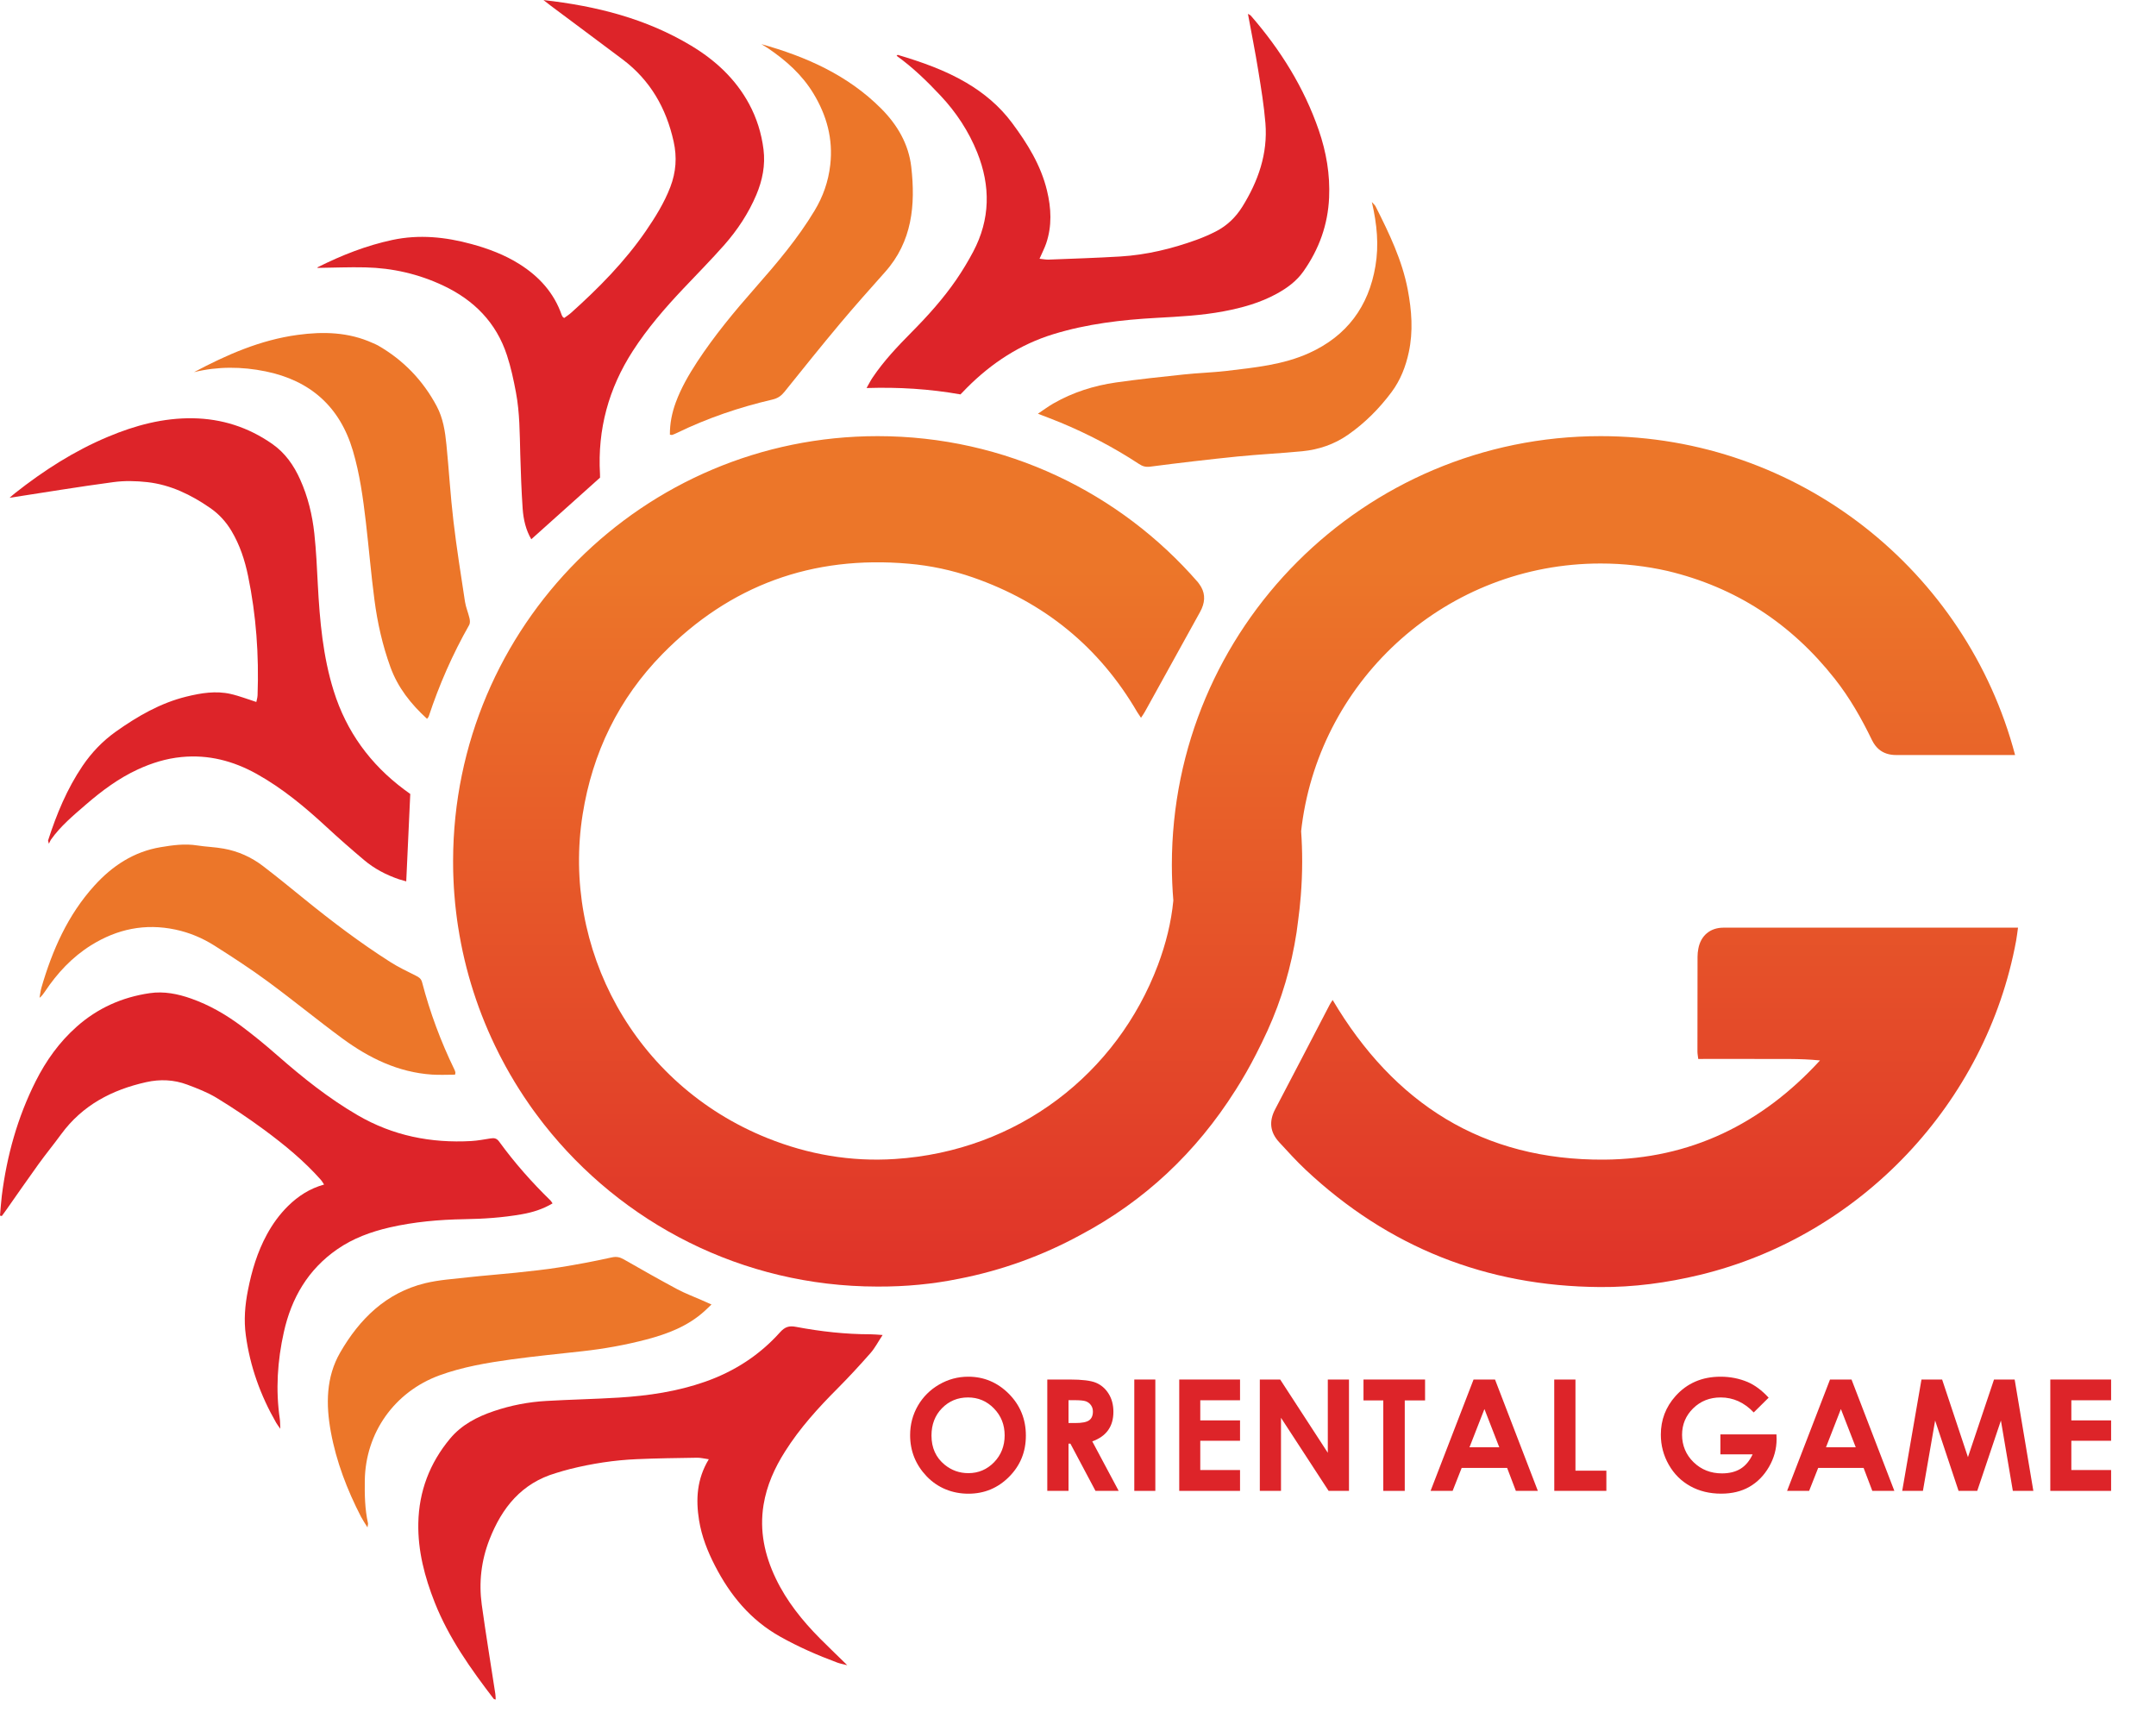 <svg width="45" height="36" viewBox="0 0 45 36" fill="none" xmlns="http://www.w3.org/2000/svg">
<path d="M8.563 16.57C8.535 17.18 8.508 17.778 8.479 18.394C8.428 18.379 8.376 18.366 8.324 18.349C8.058 18.258 7.812 18.129 7.598 17.948C7.333 17.725 7.072 17.496 6.818 17.261C6.367 16.844 5.897 16.452 5.357 16.151C4.868 15.879 4.35 15.744 3.788 15.799C3.468 15.83 3.166 15.924 2.876 16.058C2.475 16.243 2.125 16.504 1.793 16.791C1.532 17.017 1.264 17.239 1.062 17.525C1.049 17.544 1.042 17.567 1.021 17.608C1.008 17.557 1.001 17.546 1.004 17.539C1.18 16.991 1.399 16.463 1.723 15.984C1.913 15.704 2.143 15.464 2.42 15.267C2.872 14.947 3.346 14.672 3.89 14.538C4.195 14.463 4.505 14.412 4.816 14.483C4.991 14.523 5.16 14.589 5.35 14.65C5.357 14.613 5.374 14.562 5.376 14.509C5.406 13.672 5.348 12.842 5.178 12.021C5.11 11.691 5.006 11.374 4.833 11.083C4.718 10.89 4.571 10.728 4.385 10.6C3.987 10.325 3.56 10.117 3.076 10.062C2.841 10.036 2.597 10.03 2.364 10.062C1.645 10.158 0.929 10.277 0.199 10.389C0.24 10.354 0.275 10.322 0.312 10.293C0.911 9.82 1.549 9.41 2.257 9.114C2.822 8.877 3.406 8.72 4.023 8.729C4.629 8.738 5.184 8.916 5.683 9.265C5.952 9.453 6.132 9.711 6.264 10.005C6.427 10.366 6.519 10.747 6.561 11.137C6.599 11.492 6.616 11.85 6.634 12.207C6.674 12.956 6.74 13.701 6.966 14.422C7.231 15.268 7.728 15.949 8.437 16.478C8.478 16.509 8.52 16.538 8.561 16.568C8.565 16.572 8.568 16.577 8.563 16.57Z" fill="#DD2429"/>
<path d="M0 25.369C0.013 25.23 0.021 25.09 0.038 24.953C0.143 24.118 0.366 23.318 0.745 22.565C0.961 22.136 1.237 21.749 1.599 21.428C2.036 21.039 2.549 20.811 3.124 20.727C3.421 20.683 3.711 20.741 3.993 20.841C4.372 20.975 4.715 21.174 5.035 21.412C5.294 21.606 5.545 21.811 5.788 22.025C6.314 22.486 6.858 22.921 7.465 23.274C8.201 23.703 8.995 23.86 9.837 23.813C9.972 23.805 10.107 23.779 10.241 23.758C10.314 23.746 10.367 23.755 10.417 23.823C10.738 24.265 11.099 24.673 11.49 25.054C11.505 25.069 11.515 25.089 11.533 25.114C11.329 25.236 11.114 25.302 10.891 25.341C10.493 25.411 10.091 25.438 9.687 25.444C9.164 25.453 8.645 25.499 8.133 25.616C7.744 25.706 7.372 25.841 7.04 26.071C6.428 26.494 6.082 27.091 5.924 27.803C5.791 28.4 5.751 29.004 5.84 29.612C5.848 29.668 5.846 29.725 5.851 29.818C5.809 29.758 5.783 29.726 5.763 29.69C5.437 29.123 5.219 28.518 5.131 27.869C5.087 27.55 5.113 27.236 5.176 26.922C5.255 26.518 5.372 26.129 5.569 25.766C5.689 25.545 5.835 25.343 6.014 25.167C6.224 24.961 6.464 24.804 6.764 24.721C6.74 24.685 6.723 24.652 6.699 24.625C6.347 24.227 5.938 23.892 5.513 23.578C5.194 23.343 4.863 23.12 4.524 22.914C4.332 22.797 4.117 22.714 3.906 22.635C3.629 22.532 3.342 22.519 3.051 22.584C2.335 22.744 1.721 23.065 1.277 23.67C1.123 23.881 0.957 24.083 0.804 24.295C0.578 24.608 0.359 24.926 0.137 25.241C0.104 25.287 0.071 25.332 0.038 25.378C0.025 25.375 0.013 25.371 0 25.369Z" fill="#DD2429"/>
<path d="M11.342 0.001C12.454 0.126 13.485 0.389 14.422 0.951C14.927 1.254 15.35 1.643 15.634 2.167C15.795 2.465 15.894 2.784 15.936 3.119C15.977 3.447 15.914 3.762 15.786 4.066C15.623 4.451 15.394 4.797 15.12 5.109C14.842 5.424 14.546 5.723 14.258 6.028C13.875 6.433 13.512 6.854 13.209 7.323C12.703 8.106 12.47 8.961 12.523 9.892C12.525 9.926 12.524 9.96 12.524 9.968C12.038 10.403 11.566 10.826 11.089 11.254C10.976 11.062 10.925 10.842 10.909 10.617C10.883 10.239 10.87 9.859 10.859 9.479C10.847 9.047 10.849 8.615 10.769 8.19C10.72 7.928 10.664 7.666 10.581 7.414C10.359 6.733 9.893 6.263 9.253 5.961C8.739 5.718 8.193 5.593 7.625 5.58C7.292 5.572 6.957 5.587 6.627 5.591C6.625 5.595 6.625 5.58 6.631 5.577C7.13 5.327 7.644 5.124 8.192 5.007C8.75 4.889 9.297 4.945 9.84 5.093C10.192 5.189 10.531 5.316 10.841 5.511C11.252 5.77 11.564 6.111 11.725 6.577C11.731 6.593 11.742 6.606 11.751 6.62C11.754 6.624 11.761 6.627 11.776 6.636C11.822 6.602 11.874 6.569 11.92 6.528C12.496 6.012 13.038 5.463 13.479 4.823C13.678 4.532 13.864 4.234 13.991 3.903C14.11 3.592 14.133 3.281 14.06 2.953C13.905 2.255 13.571 1.674 12.997 1.241C12.498 0.866 11.996 0.494 11.496 0.12C11.453 0.088 11.411 0.054 11.342 0L11.342 0.001Z" fill="#DD2429"/>
<path d="M20.047 8.231C19.401 8.117 18.763 8.077 18.087 8.098C18.138 8.009 18.171 7.941 18.214 7.878C18.447 7.532 18.732 7.231 19.024 6.936C19.364 6.593 19.687 6.234 19.961 5.835C20.089 5.648 20.207 5.452 20.313 5.252C20.67 4.577 20.678 3.883 20.396 3.181C20.218 2.739 19.959 2.346 19.634 1.999C19.351 1.697 19.054 1.408 18.714 1.164C18.725 1.155 18.733 1.144 18.738 1.145C19.233 1.293 19.72 1.462 20.169 1.726C20.54 1.945 20.863 2.215 21.122 2.563C21.443 2.994 21.724 3.445 21.852 3.974C21.942 4.344 21.96 4.716 21.835 5.082C21.8 5.183 21.75 5.278 21.697 5.4C21.768 5.407 21.827 5.42 21.885 5.418C22.384 5.398 22.883 5.383 23.381 5.353C23.928 5.32 24.458 5.192 24.972 5.006C25.11 4.956 25.246 4.897 25.377 4.83C25.609 4.711 25.791 4.537 25.93 4.314C26.262 3.78 26.463 3.208 26.412 2.572C26.382 2.205 26.322 1.84 26.263 1.476C26.2 1.085 26.122 0.696 26.047 0.289C26.075 0.306 26.097 0.314 26.111 0.331C26.727 1.041 27.218 1.826 27.526 2.719C27.682 3.173 27.763 3.641 27.741 4.124C27.716 4.691 27.531 5.201 27.206 5.662C27.064 5.865 26.867 6.01 26.65 6.129C26.303 6.32 25.927 6.424 25.541 6.497C25.077 6.585 24.606 6.608 24.136 6.634C23.409 6.674 22.689 6.759 21.989 6.973C21.29 7.187 20.697 7.576 20.184 8.09C20.14 8.134 20.097 8.18 20.047 8.231Z" fill="#DD2429"/>
<path d="M17.684 34.752C17.603 34.731 17.536 34.72 17.474 34.697C17.064 34.545 16.665 34.37 16.282 34.155C15.665 33.809 15.239 33.292 14.921 32.672C14.767 32.373 14.645 32.062 14.591 31.729C14.521 31.293 14.543 30.868 14.794 30.454C14.701 30.442 14.627 30.421 14.552 30.422C14.132 30.429 13.712 30.433 13.293 30.452C12.821 30.472 12.356 30.544 11.898 30.658C11.799 30.682 11.701 30.713 11.604 30.742C10.887 30.952 10.475 31.465 10.215 32.132C10.044 32.571 9.992 33.025 10.055 33.487C10.141 34.111 10.244 34.732 10.339 35.354C10.345 35.391 10.344 35.428 10.346 35.469C10.326 35.462 10.311 35.462 10.306 35.456C9.825 34.828 9.368 34.186 9.074 33.444C8.864 32.912 8.72 32.366 8.731 31.788C8.744 31.123 8.969 30.533 9.394 30.023C9.634 29.735 9.957 29.568 10.306 29.45C10.662 29.329 11.03 29.258 11.405 29.237C11.909 29.208 12.415 29.198 12.919 29.167C13.532 29.129 14.137 29.04 14.72 28.835C15.326 28.622 15.852 28.283 16.28 27.805C16.38 27.694 16.466 27.662 16.615 27.691C17.128 27.788 17.647 27.846 18.172 27.846C18.243 27.846 18.314 27.854 18.422 27.861C18.326 28.006 18.261 28.134 18.169 28.238C17.948 28.489 17.721 28.736 17.485 28.973C17.079 29.38 16.694 29.803 16.386 30.291C16.168 30.634 16.004 30.998 15.937 31.404C15.849 31.945 15.958 32.453 16.191 32.94C16.419 33.417 16.746 33.823 17.116 34.196C17.298 34.379 17.485 34.557 17.684 34.752Z" fill="#DD2429"/>
<path d="M9.497 22.428C9.339 22.428 9.176 22.437 9.014 22.426C8.31 22.379 7.703 22.081 7.147 21.673C6.621 21.286 6.116 20.871 5.59 20.484C5.23 20.219 4.854 19.974 4.475 19.734C4.225 19.576 3.954 19.462 3.661 19.4C3.028 19.266 2.446 19.388 1.903 19.726C1.505 19.974 1.194 20.309 0.936 20.696C0.905 20.742 0.874 20.787 0.825 20.824C0.838 20.753 0.845 20.68 0.865 20.611C1.092 19.83 1.414 19.097 1.968 18.485C2.344 18.069 2.794 17.773 3.354 17.68C3.604 17.638 3.858 17.603 4.116 17.644C4.3 17.673 4.488 17.677 4.672 17.711C4.972 17.765 5.247 17.889 5.489 18.074C5.782 18.298 6.068 18.532 6.354 18.764C6.928 19.23 7.516 19.675 8.139 20.072C8.31 20.182 8.496 20.27 8.678 20.361C8.742 20.393 8.79 20.423 8.81 20.5C8.974 21.128 9.199 21.733 9.482 22.316C9.492 22.337 9.5 22.358 9.505 22.38C9.508 22.39 9.502 22.401 9.497 22.428Z" fill="#EC7629"/>
<path d="M8.913 15.001C8.573 14.69 8.303 14.348 8.148 13.92C7.983 13.464 7.877 12.994 7.815 12.515C7.744 11.976 7.699 11.433 7.636 10.893C7.577 10.391 7.509 9.89 7.365 9.405C7.093 8.485 6.474 7.94 5.541 7.75C5.045 7.649 4.546 7.645 4.049 7.767C4.733 7.403 5.436 7.094 6.213 6.989C6.749 6.916 7.276 6.93 7.78 7.159C7.816 7.175 7.854 7.19 7.888 7.209C8.419 7.514 8.828 7.938 9.115 8.477C9.248 8.726 9.291 9.004 9.318 9.281C9.371 9.811 9.401 10.344 9.464 10.873C9.53 11.436 9.62 11.996 9.705 12.557C9.723 12.673 9.772 12.785 9.799 12.901C9.81 12.946 9.814 13.006 9.793 13.043C9.447 13.652 9.167 14.29 8.947 14.955C8.944 14.965 8.934 14.973 8.913 15.001Z" fill="#EC7629"/>
<path d="M7.67 31.876C7.614 31.785 7.57 31.721 7.535 31.654C7.245 31.091 7.019 30.504 6.905 29.881C6.801 29.312 6.803 28.74 7.101 28.225C7.505 27.526 8.057 26.981 8.869 26.781C9.164 26.709 9.473 26.691 9.776 26.656C10.102 26.62 10.43 26.596 10.757 26.562C11.066 26.529 11.376 26.497 11.683 26.448C12.046 26.39 12.407 26.322 12.766 26.242C12.865 26.221 12.935 26.234 13.019 26.282C13.388 26.493 13.758 26.703 14.133 26.904C14.297 26.992 14.473 27.057 14.645 27.133C14.706 27.16 14.766 27.187 14.85 27.224C14.792 27.279 14.75 27.322 14.705 27.362C14.359 27.676 13.937 27.837 13.494 27.954C13.056 28.069 12.611 28.149 12.16 28.199C11.665 28.254 11.169 28.303 10.676 28.37C10.166 28.441 9.657 28.526 9.17 28.704C8.234 29.048 7.63 29.899 7.614 30.894C7.61 31.195 7.615 31.495 7.681 31.791C7.684 31.806 7.677 31.823 7.67 31.876Z" fill="#EC7629"/>
<path d="M15.891 0.921C16.827 1.183 17.696 1.568 18.392 2.266C18.729 2.604 18.966 3.008 19.02 3.485C19.11 4.278 19.04 5.041 18.474 5.676C18.157 6.032 17.839 6.388 17.533 6.753C17.139 7.223 16.756 7.701 16.372 8.179C16.304 8.263 16.233 8.312 16.124 8.338C15.432 8.499 14.763 8.726 14.123 9.038C14.093 9.053 14.061 9.065 14.029 9.077C14.02 9.08 14.008 9.075 13.982 9.071C13.98 8.838 14.025 8.614 14.106 8.395C14.217 8.095 14.376 7.821 14.55 7.554C14.912 7.002 15.332 6.496 15.768 6.001C16.214 5.494 16.651 4.979 17.001 4.397C17.179 4.102 17.29 3.787 17.329 3.441C17.391 2.898 17.255 2.407 16.976 1.948C16.738 1.557 16.405 1.261 16.03 1.007C15.985 0.977 15.937 0.95 15.891 0.921Z" fill="#EC7629"/>
<path d="M21.663 8.634C21.787 8.551 21.886 8.477 21.992 8.417C22.396 8.186 22.834 8.048 23.292 7.982C23.763 7.915 24.236 7.865 24.709 7.815C25.007 7.783 25.308 7.775 25.606 7.74C26.191 7.67 26.783 7.614 27.326 7.367C28.107 7.013 28.567 6.399 28.708 5.552C28.782 5.115 28.742 4.682 28.633 4.216C28.675 4.264 28.699 4.282 28.711 4.307C28.992 4.865 29.265 5.426 29.383 6.047C29.465 6.48 29.498 6.912 29.405 7.348C29.34 7.652 29.229 7.936 29.043 8.185C28.787 8.528 28.487 8.829 28.134 9.075C27.847 9.274 27.526 9.383 27.183 9.417C26.732 9.461 26.279 9.482 25.828 9.527C25.22 9.589 24.612 9.66 24.006 9.739C23.909 9.752 23.843 9.729 23.772 9.682C23.253 9.341 22.705 9.055 22.132 8.817C21.987 8.757 21.839 8.702 21.663 8.634Z" fill="#EC7629"/>
<path d="M41.902 19.359C41.122 19.359 40.342 19.359 39.562 19.359H39.482C38.312 19.359 37.141 19.358 35.971 19.36C35.694 19.36 35.497 19.528 35.448 19.798C35.437 19.853 35.431 19.91 35.431 19.967C35.429 20.626 35.429 21.284 35.429 21.943C35.429 21.992 35.439 22.041 35.446 22.1C35.881 22.1 36.301 22.097 36.721 22.1C37.142 22.104 37.563 22.087 37.987 22.131C36.773 23.456 35.278 24.188 33.484 24.201C30.952 24.219 29.096 23.032 27.815 20.869C27.809 20.879 27.803 20.888 27.797 20.897C27.78 20.924 27.764 20.947 27.751 20.972C27.373 21.697 26.998 22.423 26.617 23.146C26.483 23.399 26.506 23.627 26.697 23.835C26.878 24.031 27.057 24.23 27.251 24.412C28.977 26.031 31.028 26.844 33.391 26.86C34.096 26.866 34.793 26.772 35.481 26.606C38.83 25.797 41.457 23.023 42.081 19.63C42.096 19.548 42.105 19.465 42.12 19.359C42.035 19.359 41.969 19.359 41.902 19.359Z" fill="url(#paint0_linear_3388_1745)"/>
<path d="M27.093 19.223C27.117 19.049 27.136 18.873 27.15 18.696C27.169 18.459 27.179 18.219 27.179 17.976C27.179 17.765 27.172 17.555 27.157 17.347C27.162 17.305 27.167 17.263 27.172 17.222C27.578 14.139 30.215 11.76 33.408 11.76C33.889 11.76 34.357 11.814 34.806 11.916C36.225 12.255 37.385 13.011 38.296 14.167C38.607 14.561 38.854 14.995 39.072 15.446C39.112 15.527 39.161 15.592 39.22 15.641C39.314 15.719 39.433 15.757 39.575 15.757C40.205 15.757 40.834 15.757 41.464 15.757H41.466H42.059C41.047 11.926 37.557 9.102 33.408 9.102C28.466 9.102 24.459 13.108 24.459 18.05C24.459 18.301 24.47 18.548 24.49 18.793C24.446 19.252 24.333 19.699 24.169 20.137C23.314 22.407 21.245 24.023 18.678 24.188C17.759 24.248 16.868 24.094 16.013 23.75C13.222 22.627 11.721 19.776 12.161 16.996C12.365 15.71 12.913 14.58 13.826 13.649C15.236 12.213 16.955 11.588 18.964 11.764C19.425 11.804 19.873 11.9 20.308 12.051C21.793 12.568 22.942 13.499 23.736 14.861C23.756 14.894 23.779 14.926 23.815 14.98C23.851 14.924 23.875 14.893 23.893 14.859C23.907 14.834 23.921 14.809 23.935 14.784C24.306 14.114 24.677 13.443 25.047 12.773C25.151 12.585 25.162 12.412 25.07 12.249C25.064 12.238 25.053 12.221 25.038 12.199C25.028 12.185 25.017 12.169 25.004 12.152C23.38 10.283 20.987 9.102 18.318 9.102C13.43 9.102 9.467 13.065 9.457 17.958C9.457 17.961 9.457 17.965 9.457 17.969C9.457 17.971 9.457 17.974 9.457 17.976C9.457 18.023 9.458 18.07 9.458 18.117C9.458 18.137 9.459 18.157 9.459 18.178C9.46 18.211 9.461 18.244 9.462 18.278C9.463 18.311 9.465 18.344 9.466 18.378C9.467 18.405 9.468 18.433 9.47 18.459C9.471 18.484 9.473 18.509 9.474 18.534C9.477 18.577 9.48 18.62 9.483 18.663C9.484 18.681 9.486 18.699 9.488 18.718C9.491 18.758 9.494 18.797 9.498 18.837C9.499 18.847 9.5 18.858 9.501 18.869C9.507 18.925 9.513 18.981 9.52 19.038C9.52 19.038 9.52 19.039 9.52 19.039C9.526 19.094 9.534 19.149 9.541 19.203C9.545 19.233 9.549 19.262 9.554 19.291C9.556 19.308 9.559 19.325 9.562 19.343C9.706 20.275 9.995 21.159 10.405 21.972C10.412 21.986 10.419 22 10.426 22.014C10.442 22.045 10.458 22.076 10.474 22.106C10.488 22.132 10.501 22.158 10.515 22.183C10.528 22.208 10.541 22.232 10.554 22.256C10.582 22.307 10.611 22.358 10.64 22.408C10.641 22.41 10.642 22.412 10.643 22.414C10.668 22.457 10.693 22.499 10.719 22.542C10.726 22.554 10.733 22.566 10.74 22.578C10.762 22.615 10.785 22.651 10.808 22.688C10.819 22.705 10.829 22.722 10.84 22.739C10.861 22.773 10.883 22.806 10.905 22.839C10.917 22.858 10.93 22.877 10.942 22.896C10.964 22.928 10.985 22.96 11.007 22.991C11.019 23.01 11.032 23.028 11.045 23.047C11.068 23.079 11.09 23.111 11.113 23.144C11.12 23.154 11.128 23.164 11.135 23.174C11.159 23.207 11.184 23.24 11.208 23.273C11.227 23.298 11.246 23.323 11.265 23.348C11.27 23.356 11.276 23.363 11.282 23.371C11.306 23.402 11.33 23.434 11.354 23.465C11.355 23.465 11.355 23.466 11.355 23.466C12.976 25.524 15.487 26.847 18.307 26.85C18.308 26.85 18.309 26.85 18.31 26.85C18.313 26.85 18.315 26.85 18.317 26.85C18.322 26.85 18.328 26.85 18.333 26.85C18.899 26.852 19.462 26.8 20.017 26.687C20.915 26.512 21.765 26.201 22.544 25.777C23.881 25.069 24.962 24.059 25.789 22.749C25.789 22.748 25.789 22.748 25.79 22.748C25.943 22.507 26.086 22.258 26.216 22.002C26.299 21.841 26.379 21.676 26.456 21.508C26.753 20.855 26.953 20.169 27.062 19.458C27.074 19.38 27.084 19.302 27.093 19.223Z" fill="url(#paint1_linear_3388_1745)"/>
<path d="M20.209 28.731C20.538 28.731 20.82 28.851 21.057 29.088C21.293 29.326 21.412 29.617 21.412 29.959C21.412 30.302 21.295 30.585 21.062 30.82C20.828 31.055 20.545 31.173 20.212 31.173C19.879 31.173 19.573 31.052 19.342 30.811C19.112 30.57 18.996 30.283 18.996 29.951C18.996 29.729 19.05 29.525 19.157 29.338C19.265 29.152 19.413 29.004 19.601 28.895C19.789 28.786 19.992 28.731 20.209 28.731ZM20.204 29.164C19.989 29.164 19.808 29.239 19.661 29.389C19.515 29.538 19.442 29.729 19.442 29.959C19.442 30.216 19.534 30.419 19.718 30.569C19.862 30.686 20.026 30.744 20.212 30.744C20.422 30.744 20.6 30.668 20.748 30.517C20.895 30.365 20.969 30.178 20.969 29.956C20.969 29.733 20.895 29.547 20.746 29.394C20.598 29.241 20.417 29.164 20.204 29.164Z" fill="#DD2429"/>
<path d="M21.859 28.79H22.328C22.585 28.79 22.768 28.812 22.877 28.858C22.985 28.904 23.073 28.98 23.139 29.086C23.206 29.193 23.239 29.319 23.239 29.464C23.239 29.617 23.202 29.745 23.129 29.847C23.056 29.95 22.945 30.028 22.798 30.081L23.349 31.114H22.865L22.342 30.129H22.302V31.114H21.859V28.79ZM22.302 29.698H22.441C22.581 29.698 22.678 29.68 22.731 29.642C22.784 29.605 22.811 29.544 22.811 29.459C22.811 29.408 22.798 29.364 22.771 29.326C22.745 29.289 22.71 29.262 22.666 29.245C22.622 29.229 22.541 29.221 22.423 29.221H22.302L22.302 29.698Z" fill="#DD2429"/>
<path d="M23.675 28.79H24.114V31.114H23.675V28.79Z" fill="#DD2429"/>
<path d="M24.613 28.79H25.882V29.223H25.052V29.643H25.882V30.068H25.052V30.679H25.882V31.114H24.613V28.79Z" fill="#DD2429"/>
<path d="M26.295 28.79H26.72L27.714 30.319V28.79H28.156V31.114H27.731L26.737 29.589V31.114H26.295L26.295 28.79Z" fill="#DD2429"/>
<path d="M28.459 28.79H29.744V29.226H29.32V31.114H28.872V29.226H28.459V28.79Z" fill="#DD2429"/>
<path d="M30.756 28.79H31.204L32.098 31.114H31.639L31.457 30.635H30.508L30.319 31.114H29.859L30.756 28.79ZM30.983 29.406L30.671 30.204H31.293L30.983 29.406Z" fill="#DD2429"/>
<path d="M32.44 28.79H32.883V30.692H33.528V31.114H32.441L32.44 28.79Z" fill="#DD2429"/>
<path d="M36.915 29.169L36.604 29.477C36.406 29.269 36.176 29.164 35.914 29.164C35.685 29.164 35.494 29.24 35.339 29.392C35.185 29.544 35.108 29.728 35.108 29.945C35.108 30.162 35.188 30.36 35.348 30.515C35.508 30.671 35.706 30.749 35.941 30.749C36.094 30.749 36.223 30.717 36.328 30.653C36.433 30.588 36.517 30.488 36.581 30.351H35.908V29.935H37.078L37.081 30.034C37.081 30.237 37.028 30.43 36.923 30.612C36.818 30.794 36.681 30.933 36.514 31.029C36.346 31.125 36.15 31.172 35.924 31.172C35.683 31.172 35.468 31.12 35.279 31.015C35.09 30.91 34.94 30.761 34.83 30.567C34.72 30.374 34.665 30.164 34.665 29.94C34.665 29.633 34.767 29.365 34.97 29.137C35.211 28.867 35.525 28.731 35.912 28.731C36.114 28.731 36.303 28.769 36.479 28.843C36.627 28.907 36.773 29.015 36.915 29.169Z" fill="#DD2429"/>
<path d="M38.196 28.79H38.645L39.539 31.114H39.079L38.897 30.635H37.949L37.76 31.114H37.3L38.196 28.79ZM38.423 29.406L38.112 30.204H38.733L38.423 29.406Z" fill="#DD2429"/>
<path d="M40.105 28.79H40.536L41.075 30.41L41.619 28.79H42.05L42.44 31.114H42.012L41.763 29.646L41.269 31.114H40.879L40.39 29.646L40.135 31.114H39.703L40.105 28.79Z" fill="#DD2429"/>
<path d="M42.794 28.79H44.063V29.223H43.233V29.643H44.063V30.068H43.233V30.679H44.063V31.114H42.794V28.79Z" fill="#DD2429"/>
<defs>
<linearGradient id="paint0_linear_3388_1745" x1="34.327" y1="11.886" x2="34.327" y2="29.986" gradientUnits="userSpaceOnUse">
<stop stop-color="#EC7629"/>
<stop offset="1" stop-color="#DD2429"/>
</linearGradient>
<linearGradient id="paint1_linear_3388_1745" x1="25.758" y1="11.886" x2="25.758" y2="29.986" gradientUnits="userSpaceOnUse">
<stop stop-color="#EC7629"/>
<stop offset="1" stop-color="#DD2429"/>
</linearGradient>
</defs>
</svg>
